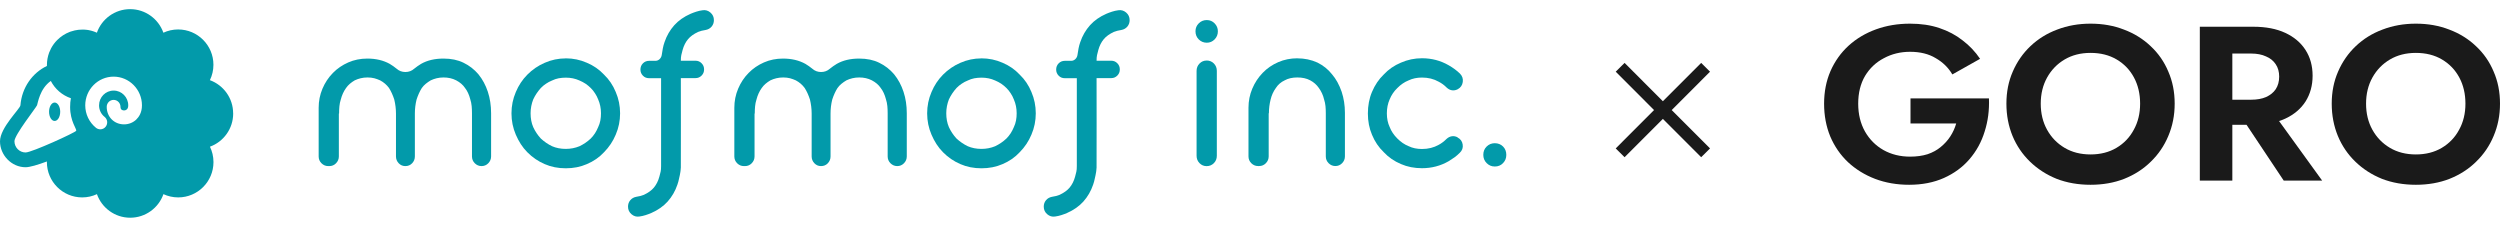 <svg width="317" height="29" viewBox="0 0 317 29" fill="none" xmlns="http://www.w3.org/2000/svg">
<path d="M6.928 15.339C7.318 15.339 7.634 14.816 7.634 14.171C7.634 13.526 7.318 13.002 6.928 13.002C6.537 13.002 6.221 13.526 6.221 14.171C6.221 14.816 6.537 15.339 6.928 15.339Z" fill="#029AAA"/>
<path d="M29.562 14.374C29.562 12.438 28.333 10.793 26.615 10.165C26.902 9.572 27.063 8.91 27.063 8.212C27.063 5.741 25.059 3.735 22.589 3.735C21.923 3.735 21.285 3.881 20.717 4.148C20.102 2.41 18.448 1.16 16.501 1.16C14.554 1.16 12.894 2.41 12.285 4.148C12.216 4.119 12.148 4.084 12.079 4.061C12.067 4.061 12.061 4.055 12.05 4.049C11.992 4.026 11.929 4.003 11.872 3.985C11.855 3.98 11.837 3.974 11.82 3.968C11.768 3.951 11.723 3.939 11.671 3.921C11.642 3.916 11.619 3.904 11.59 3.898C11.562 3.892 11.527 3.881 11.498 3.875C11.453 3.863 11.407 3.852 11.361 3.846C11.338 3.846 11.315 3.834 11.292 3.828C11.24 3.817 11.183 3.811 11.131 3.799C11.114 3.799 11.091 3.794 11.073 3.794C11.016 3.788 10.953 3.776 10.895 3.77C10.884 3.77 10.867 3.77 10.855 3.77C10.792 3.765 10.723 3.759 10.66 3.753C10.654 3.753 10.643 3.753 10.637 3.753C10.568 3.753 10.493 3.753 10.424 3.753C10.097 3.753 9.781 3.788 9.477 3.858C9.299 3.898 9.126 3.945 8.96 4.003C8.92 4.02 8.874 4.032 8.834 4.049C8.242 4.276 7.708 4.625 7.266 5.067C7.266 5.067 7.26 5.073 7.254 5.078C6.95 5.381 6.691 5.73 6.484 6.113C6.393 6.288 6.312 6.468 6.237 6.654C6.232 6.671 6.226 6.683 6.22 6.7C6.048 7.177 5.95 7.695 5.95 8.235C5.95 8.276 5.95 8.322 5.95 8.363C4.101 9.241 2.768 11.113 2.59 13.351C2.556 13.799 0 16.177 0 17.921C0 19.665 1.459 21.206 3.245 21.206C3.762 21.206 4.784 20.909 5.945 20.473C5.945 20.502 5.945 20.531 5.945 20.554C5.945 23.025 7.949 25.031 10.419 25.031C11.085 25.031 11.723 24.886 12.291 24.618C12.906 26.356 14.56 27.606 16.507 27.606C18.454 27.606 20.114 26.356 20.723 24.618C21.291 24.88 21.923 25.031 22.595 25.031C25.065 25.031 27.069 23.025 27.069 20.554C27.069 19.851 26.908 19.188 26.621 18.601C28.338 17.979 29.567 16.328 29.567 14.392L29.562 14.374ZM9.666 16.578C9.586 16.793 4.026 19.334 3.245 19.334C2.464 19.334 1.832 18.694 1.832 17.903C1.832 17.113 4.578 13.648 4.698 13.345C4.79 13.119 5.031 11.247 6.444 10.264C6.973 11.287 7.886 12.084 8.989 12.456C8.925 12.781 8.891 13.148 8.891 13.566C8.891 15.38 9.747 16.369 9.666 16.584V16.578ZM17.294 15.148C16.874 15.549 16.323 15.77 15.726 15.77C14.474 15.77 13.532 14.816 13.532 13.549C13.532 13.061 13.922 12.665 14.405 12.665C14.887 12.665 15.278 13.061 15.278 13.549C15.278 13.944 15.559 14.002 15.726 14.002C15.869 14.002 16.001 13.95 16.087 13.869C16.202 13.758 16.26 13.59 16.26 13.357C16.26 12.328 15.433 11.485 14.41 11.485C13.388 11.485 12.561 12.322 12.561 13.357C12.561 13.933 12.814 14.467 13.262 14.822C13.641 15.124 13.704 15.682 13.4 16.066C13.227 16.287 12.975 16.398 12.716 16.398C12.527 16.398 12.331 16.334 12.171 16.206C11.309 15.508 10.809 14.473 10.809 13.357C10.809 11.351 12.423 9.718 14.405 9.718C16.386 9.718 18 11.351 18 13.357C18 14.276 17.61 14.839 17.282 15.153L17.294 15.148Z" fill="#029AAA"/>
<path d="M56.24 7.427C57.211 7.427 58.055 7.602 58.773 7.956C59.508 8.311 60.14 8.799 60.674 9.433C61.185 10.066 61.582 10.799 61.858 11.636C62.133 12.473 62.271 13.38 62.271 14.369V19.834C62.271 20.171 62.15 20.456 61.915 20.7C61.674 20.944 61.392 21.06 61.059 21.06C60.726 21.06 60.445 20.938 60.203 20.7C59.962 20.456 59.847 20.171 59.847 19.834V14.369C59.847 14.055 59.836 13.747 59.807 13.45C59.778 13.154 59.721 12.863 59.629 12.584C59.48 12.008 59.261 11.532 58.968 11.159C58.71 10.77 58.337 10.444 57.837 10.183C57.36 9.939 56.826 9.822 56.24 9.822C55.93 9.822 55.637 9.857 55.373 9.921C55.109 9.985 54.856 10.072 54.615 10.189C54.397 10.316 54.19 10.462 53.995 10.619C53.799 10.776 53.633 10.956 53.483 11.165C53.225 11.572 53.007 12.055 52.823 12.613C52.674 13.206 52.605 13.805 52.605 14.398V19.834C52.605 20.171 52.49 20.456 52.26 20.7C52.03 20.944 51.743 21.06 51.393 21.06C51.06 21.06 50.784 20.938 50.554 20.7C50.325 20.456 50.21 20.171 50.21 19.834V14.398C50.21 13.805 50.135 13.206 49.991 12.613C49.808 12.055 49.589 11.572 49.331 11.165C49.038 10.758 48.659 10.433 48.199 10.189C47.958 10.078 47.711 9.991 47.459 9.921C47.2 9.857 46.919 9.822 46.603 9.822C46.287 9.822 46 9.857 45.736 9.921C45.471 9.985 45.219 10.072 44.977 10.189C44.759 10.316 44.552 10.462 44.368 10.619C44.185 10.776 44.018 10.956 43.875 11.165C43.582 11.572 43.358 12.055 43.214 12.613C43.122 12.892 43.065 13.183 43.036 13.479C43.007 13.776 42.996 14.084 42.996 14.398H42.967V19.834C42.967 20.171 42.846 20.456 42.611 20.7C42.376 20.944 42.088 21.06 41.755 21.06H41.617C41.284 21.06 41.003 20.938 40.762 20.7C40.52 20.456 40.406 20.171 40.406 19.834V13.671C40.406 12.816 40.566 12.008 40.888 11.247C41.21 10.485 41.652 9.822 42.209 9.253C42.766 8.683 43.421 8.241 44.162 7.915C44.903 7.59 45.707 7.427 46.574 7.427C47.66 7.427 48.602 7.648 49.411 8.096C49.721 8.282 50.014 8.485 50.29 8.712C50.6 8.991 50.974 9.131 51.404 9.131C51.835 9.131 52.208 8.991 52.519 8.712C52.794 8.491 53.087 8.282 53.397 8.096C54.184 7.648 55.132 7.427 56.235 7.427H56.24Z" fill="#029AAA"/>
<path d="M71.741 7.398C72.678 7.398 73.568 7.584 74.412 7.956C75.257 8.311 75.98 8.811 76.589 9.462C77.232 10.078 77.726 10.811 78.076 11.665C78.444 12.52 78.628 13.421 78.628 14.369C78.628 15.316 78.444 16.217 78.076 17.072C77.726 17.909 77.232 18.653 76.589 19.304C75.986 19.956 75.257 20.456 74.412 20.81C73.602 21.165 72.712 21.339 71.741 21.339C70.771 21.339 69.88 21.165 69.071 20.81C68.244 20.456 67.508 19.956 66.865 19.304C66.555 18.991 66.279 18.648 66.038 18.275C65.797 17.903 65.59 17.502 65.406 17.078C65.039 16.223 64.855 15.322 64.855 14.374C64.855 13.427 65.039 12.526 65.406 11.671C65.757 10.834 66.239 10.101 66.865 9.468C67.491 8.834 68.244 8.317 69.071 7.962C69.915 7.59 70.805 7.404 71.741 7.404V7.398ZM71.741 18.88C72.35 18.88 72.925 18.77 73.476 18.543C73.987 18.299 74.47 17.979 74.906 17.566C75.107 17.363 75.285 17.142 75.446 16.898C75.601 16.653 75.733 16.398 75.848 16.119C75.974 15.857 76.066 15.578 76.124 15.281C76.181 14.985 76.204 14.677 76.204 14.363C76.204 13.729 76.084 13.148 75.848 12.607C75.739 12.328 75.607 12.066 75.446 11.828C75.291 11.584 75.113 11.363 74.906 11.159C74.705 10.956 74.481 10.776 74.246 10.613C74.004 10.456 73.752 10.322 73.476 10.206C72.942 9.962 72.368 9.846 71.741 9.846C71.431 9.846 71.127 9.875 70.834 9.927C70.541 9.985 70.265 10.078 70.007 10.206C69.731 10.316 69.473 10.45 69.237 10.613C68.996 10.77 68.778 10.95 68.577 11.159C68.175 11.607 67.853 12.09 67.612 12.607C67.394 13.165 67.279 13.752 67.279 14.363C67.279 15.014 67.388 15.601 67.612 16.119C67.853 16.642 68.169 17.124 68.577 17.566C69.019 17.973 69.496 18.299 70.007 18.543C70.518 18.764 71.098 18.88 71.741 18.88Z" fill="#029AAA"/>
<path d="M90.081 1.59C89.788 1.34 89.455 1.241 89.087 1.3C88.812 1.334 88.547 1.398 88.289 1.48C88.031 1.561 87.795 1.654 87.571 1.747C86.727 2.119 86.037 2.602 85.503 3.195C84.952 3.811 84.538 4.526 84.263 5.34C84.171 5.602 84.096 5.869 84.045 6.148C83.987 6.427 83.941 6.706 83.907 6.985C83.872 7.189 83.78 7.363 83.631 7.503C83.482 7.642 83.309 7.712 83.108 7.712H82.31C82 7.712 81.736 7.817 81.523 8.032C81.311 8.247 81.207 8.509 81.207 8.828C81.207 9.125 81.311 9.381 81.523 9.596C81.73 9.811 81.988 9.915 82.299 9.915H83.826V21.054C83.826 21.351 83.809 21.589 83.769 21.764C83.734 21.938 83.677 22.159 83.602 22.421C83.453 22.961 83.223 23.415 82.913 23.787C82.62 24.141 82.195 24.444 81.644 24.705C81.368 24.816 81.046 24.903 80.679 24.955C80.369 25.014 80.116 25.153 79.921 25.386C79.725 25.618 79.633 25.891 79.633 26.205C79.633 26.595 79.783 26.915 80.076 27.165C80.369 27.415 80.702 27.513 81.069 27.455C81.345 27.42 81.609 27.356 81.868 27.275C82.126 27.194 82.362 27.101 82.586 27.008C83.43 26.636 84.119 26.153 84.653 25.56C85.205 24.944 85.618 24.229 85.894 23.415C85.986 23.153 86.061 22.886 86.112 22.607C86.17 22.328 86.239 22.089 86.273 21.81C86.308 21.607 86.296 21.601 86.331 21.24C86.348 21.049 86.331 9.904 86.331 9.904H88.203C88.496 9.904 88.749 9.799 88.961 9.584C89.174 9.369 89.277 9.113 89.277 8.817V8.788C89.277 8.491 89.174 8.235 88.961 8.02C88.749 7.805 88.496 7.7 88.203 7.7H86.331C86.331 7.404 86.348 7.166 86.388 6.991C86.422 6.817 86.48 6.596 86.555 6.334C86.704 5.794 86.933 5.34 87.244 4.968C87.537 4.613 87.962 4.311 88.513 4.049C88.789 3.939 89.11 3.852 89.478 3.799C89.788 3.741 90.041 3.602 90.236 3.369C90.431 3.137 90.523 2.863 90.523 2.55C90.523 2.16 90.374 1.84 90.081 1.59Z" fill="#029AAA"/>
<path d="M142.796 1.59C142.503 1.34 142.17 1.241 141.802 1.3C141.526 1.334 141.262 1.398 141.004 1.48C140.745 1.561 140.51 1.654 140.286 1.747C139.441 2.119 138.752 2.602 138.218 3.195C137.667 3.811 137.253 4.526 136.977 5.34C136.886 5.602 136.811 5.869 136.759 6.148C136.702 6.427 136.656 6.706 136.621 6.985C136.587 7.189 136.495 7.363 136.346 7.503C136.196 7.642 136.024 7.712 135.823 7.712H135.025C134.714 7.712 134.45 7.817 134.238 8.032C134.025 8.247 133.922 8.509 133.922 8.828C133.922 9.125 134.025 9.381 134.238 9.596C134.445 9.811 134.703 9.915 135.013 9.915H136.541V21.054C136.541 21.351 136.524 21.589 136.483 21.764C136.449 21.938 136.392 22.159 136.317 22.421C136.168 22.961 135.938 23.415 135.628 23.787C135.335 24.141 134.91 24.444 134.358 24.705C134.083 24.816 133.761 24.903 133.393 24.955C133.083 25.014 132.831 25.153 132.635 25.386C132.44 25.618 132.348 25.891 132.348 26.205C132.348 26.595 132.497 26.915 132.79 27.165C133.083 27.415 133.416 27.513 133.784 27.455C134.06 27.42 134.324 27.356 134.582 27.275C134.841 27.194 135.076 27.101 135.3 27.008C136.145 26.636 136.834 26.153 137.368 25.56C137.919 24.944 138.333 24.229 138.609 23.415C138.7 23.153 138.775 22.886 138.827 22.607C138.884 22.328 138.953 22.089 138.988 21.81C139.022 21.607 139.011 21.601 139.045 21.24C139.062 21.049 139.045 9.904 139.045 9.904H140.917C141.21 9.904 141.463 9.799 141.676 9.584C141.888 9.369 141.991 9.113 141.991 8.817V8.788C141.991 8.491 141.888 8.235 141.676 8.02C141.463 7.805 141.21 7.7 140.917 7.7H139.045C139.045 7.404 139.062 7.166 139.103 6.991C139.137 6.817 139.194 6.596 139.269 6.334C139.418 5.794 139.648 5.34 139.958 4.968C140.251 4.613 140.676 4.311 141.228 4.049C141.503 3.939 141.825 3.852 142.193 3.799C142.503 3.741 142.755 3.602 142.951 3.369C143.146 3.137 143.238 2.863 143.238 2.55C143.238 2.16 143.088 1.84 142.796 1.59Z" fill="#029AAA"/>
<path d="M108.949 7.427C109.919 7.427 110.764 7.602 111.482 7.956C112.217 8.311 112.849 8.799 113.383 9.433C113.894 10.066 114.29 10.799 114.566 11.636C114.842 12.473 114.98 13.38 114.98 14.369V19.834C114.98 20.171 114.859 20.456 114.623 20.7C114.382 20.944 114.101 21.06 113.768 21.06C113.435 21.06 113.153 20.938 112.912 20.7C112.671 20.456 112.556 20.171 112.556 19.834V14.369C112.556 14.055 112.544 13.747 112.516 13.45C112.487 13.154 112.429 12.863 112.337 12.584C112.188 12.008 111.97 11.532 111.677 11.159C111.419 10.77 111.045 10.444 110.546 10.183C110.069 9.939 109.535 9.822 108.949 9.822C108.639 9.822 108.346 9.857 108.082 9.921C107.817 9.985 107.565 10.072 107.323 10.189C107.105 10.316 106.898 10.462 106.703 10.619C106.508 10.776 106.341 10.956 106.192 11.165C105.934 11.572 105.715 12.055 105.531 12.613C105.382 13.206 105.313 13.805 105.313 14.398V19.834C105.313 20.171 105.198 20.456 104.969 20.7C104.739 20.944 104.452 21.06 104.101 21.06C103.768 21.06 103.493 20.938 103.263 20.7C103.033 20.456 102.918 20.171 102.918 19.834V14.398C102.918 13.805 102.843 13.206 102.7 12.613C102.516 12.055 102.298 11.572 102.039 11.165C101.746 10.758 101.367 10.433 100.908 10.189C100.667 10.078 100.42 9.991 100.167 9.921C99.909 9.857 99.627 9.822 99.311 9.822C98.995 9.822 98.708 9.857 98.444 9.921C98.18 9.985 97.927 10.072 97.686 10.189C97.468 10.316 97.261 10.462 97.077 10.619C96.893 10.776 96.727 10.956 96.583 11.165C96.29 11.572 96.066 12.055 95.923 12.613C95.831 12.892 95.773 13.183 95.745 13.479C95.716 13.776 95.704 14.084 95.704 14.398H95.676V19.834C95.676 20.171 95.555 20.456 95.32 20.7C95.084 20.944 94.797 21.06 94.464 21.06H94.326C93.993 21.06 93.711 20.938 93.47 20.7C93.229 20.456 93.114 20.171 93.114 19.834V13.671C93.114 12.816 93.275 12.008 93.597 11.247C93.918 10.485 94.36 9.822 94.918 9.253C95.475 8.683 96.129 8.241 96.87 7.915C97.611 7.59 98.415 7.427 99.282 7.427C100.368 7.427 101.31 7.648 102.12 8.096C102.43 8.282 102.723 8.485 102.999 8.712C103.309 8.991 103.682 9.131 104.113 9.131C104.544 9.131 104.917 8.991 105.227 8.712C105.503 8.491 105.796 8.282 106.106 8.096C106.893 7.648 107.84 7.427 108.943 7.427H108.949Z" fill="#029AAA"/>
<path d="M124.45 7.398C125.386 7.398 126.276 7.584 127.121 7.956C127.965 8.311 128.689 8.811 129.297 9.462C129.941 10.078 130.435 10.811 130.785 11.665C131.153 12.52 131.336 13.421 131.336 14.369C131.336 15.316 131.153 16.217 130.785 17.072C130.435 17.909 129.941 18.653 129.297 19.304C128.694 19.956 127.965 20.456 127.121 20.81C126.311 21.165 125.421 21.339 124.45 21.339C123.479 21.339 122.589 21.165 121.779 20.81C120.952 20.456 120.217 19.956 119.574 19.304C119.264 18.991 118.988 18.648 118.747 18.275C118.505 17.903 118.299 17.502 118.115 17.078C117.747 16.223 117.563 15.322 117.563 14.374C117.563 13.427 117.747 12.526 118.115 11.671C118.465 10.834 118.948 10.101 119.574 9.468C120.2 8.834 120.952 8.317 121.779 7.962C122.623 7.59 123.514 7.404 124.45 7.404V7.398ZM124.45 18.88C125.053 18.88 125.633 18.77 126.184 18.543C126.696 18.299 127.178 17.979 127.615 17.566C127.816 17.363 127.994 17.142 128.154 16.898C128.31 16.653 128.442 16.398 128.557 16.119C128.683 15.857 128.775 15.578 128.832 15.281C128.89 14.985 128.913 14.677 128.913 14.363C128.913 13.729 128.792 13.148 128.557 12.607C128.447 12.328 128.315 12.066 128.154 11.828C127.999 11.584 127.821 11.363 127.615 11.159C127.414 10.956 127.19 10.776 126.954 10.613C126.713 10.456 126.46 10.322 126.184 10.206C125.65 9.962 125.076 9.846 124.45 9.846C124.14 9.846 123.835 9.875 123.542 9.927C123.25 9.985 122.974 10.078 122.715 10.206C122.44 10.316 122.181 10.45 121.946 10.613C121.705 10.77 121.486 10.95 121.285 11.159C120.883 11.607 120.562 12.09 120.32 12.607C120.102 13.165 119.987 13.752 119.987 14.363C119.987 15.014 120.096 15.601 120.32 16.119C120.562 16.642 120.877 17.124 121.285 17.566C121.728 17.973 122.204 18.299 122.715 18.543C123.227 18.764 123.807 18.88 124.45 18.88Z" fill="#029AAA"/>
<path d="M154.426 3.968C154.426 4.375 154.288 4.718 154.012 4.997C153.736 5.276 153.409 5.416 153.019 5.416C152.628 5.416 152.278 5.276 152.002 4.997C151.726 4.718 151.588 4.375 151.588 3.968C151.588 3.561 151.726 3.241 152.002 2.962C152.278 2.683 152.616 2.544 153.019 2.544C153.421 2.544 153.736 2.683 154.012 2.962C154.288 3.241 154.426 3.578 154.426 3.968ZM152.996 7.677C152.645 7.677 152.347 7.805 152.1 8.055C151.853 8.305 151.726 8.619 151.726 8.991V19.752C151.726 20.124 151.853 20.432 152.1 20.688C152.347 20.938 152.645 21.066 152.996 21.066C153.363 21.066 153.668 20.938 153.92 20.688C154.167 20.438 154.294 20.124 154.294 19.752V8.985C154.294 8.613 154.167 8.305 153.92 8.049C153.673 7.799 153.363 7.671 152.996 7.671V7.677Z" fill="#029AAA"/>
<path d="M164.505 7.398C165.407 7.398 166.251 7.572 167.038 7.927C167.79 8.299 168.416 8.799 168.91 9.433C169.404 10.008 169.812 10.741 170.122 11.636C170.398 12.473 170.536 13.363 170.536 14.31V19.828C170.536 20.165 170.415 20.45 170.179 20.694C169.938 20.938 169.657 21.054 169.324 21.054C168.991 21.054 168.709 20.932 168.468 20.694C168.227 20.45 168.112 20.165 168.112 19.828V14.363C168.112 14.049 168.1 13.747 168.072 13.456C168.043 13.165 167.985 12.886 167.894 12.607C167.767 12.066 167.543 11.584 167.233 11.159C166.957 10.753 166.59 10.427 166.13 10.183C165.671 9.939 165.131 9.822 164.505 9.822C163.879 9.822 163.327 9.944 162.908 10.183C162.431 10.404 162.052 10.729 161.777 11.159C161.467 11.59 161.243 12.072 161.116 12.607C160.967 13.2 160.898 13.787 160.898 14.363H160.869V19.828C160.869 20.165 160.749 20.45 160.513 20.694C160.272 20.938 159.99 21.054 159.657 21.054H159.519C159.186 21.054 158.905 20.932 158.664 20.694C158.422 20.45 158.308 20.165 158.308 19.828V13.665C158.308 12.811 158.468 12.002 158.79 11.241C159.112 10.479 159.554 9.811 160.111 9.235C160.668 8.66 161.329 8.206 162.081 7.881C162.833 7.555 163.643 7.392 164.505 7.392V7.398Z" fill="#029AAA"/>
<path d="M184.819 17.432C185.187 17.619 185.405 17.915 185.468 18.322C185.532 18.729 185.411 19.084 185.095 19.38C184.894 19.584 184.67 19.775 184.435 19.95C184.193 20.124 183.946 20.287 183.694 20.438C182.666 21.031 181.534 21.328 180.305 21.328C179.334 21.328 178.444 21.153 177.634 20.799C176.79 20.444 176.066 19.944 175.457 19.293C174.814 18.677 174.32 17.944 173.97 17.089C173.62 16.27 173.447 15.369 173.447 14.386C173.447 13.404 173.62 12.473 173.97 11.654C174.338 10.782 174.831 10.049 175.457 9.45C176.061 8.799 176.79 8.299 177.634 7.945C178.479 7.572 179.369 7.386 180.305 7.386C181.534 7.386 182.666 7.683 183.694 8.276C184.245 8.59 184.722 8.944 185.124 9.334C185.417 9.63 185.537 9.985 185.48 10.392C185.422 10.799 185.216 11.107 184.848 11.311C184.607 11.438 184.366 11.485 184.119 11.45C183.872 11.415 183.648 11.299 183.447 11.113C183.137 10.799 182.798 10.549 182.43 10.363C181.804 10.008 181.098 9.834 180.311 9.834C179.667 9.834 179.099 9.956 178.605 10.194C178.094 10.398 177.611 10.723 177.175 11.171C176.75 11.578 176.434 12.055 176.21 12.595C175.969 13.136 175.854 13.729 175.854 14.38C175.854 15.031 175.974 15.607 176.21 16.107C176.411 16.63 176.733 17.113 177.175 17.555C177.617 18.002 178.094 18.328 178.605 18.531C179.099 18.775 179.667 18.892 180.311 18.892C181.098 18.892 181.804 18.717 182.43 18.363C182.78 18.177 183.108 17.927 183.424 17.613C183.625 17.427 183.849 17.316 184.096 17.276C184.343 17.241 184.59 17.287 184.825 17.415L184.819 17.432Z" fill="#029AAA"/>
<path d="M188.083 19.636C188.083 19.206 188.226 18.857 188.508 18.578C188.795 18.299 189.134 18.159 189.542 18.159C189.949 18.159 190.311 18.299 190.587 18.578C190.863 18.857 191 19.212 191 19.636C191 20.06 190.863 20.392 190.587 20.682C190.311 20.973 189.961 21.113 189.542 21.113C189.122 21.113 188.795 20.967 188.508 20.682C188.221 20.392 188.083 20.049 188.083 19.636Z" fill="#029AAA"/>
<path d="M300.017 13.145C300.017 14.39 300.286 15.496 300.824 16.462C301.363 17.428 302.103 18.19 303.045 18.747C303.987 19.305 305.082 19.583 306.332 19.583C307.581 19.583 308.677 19.305 309.619 18.747C310.56 18.19 311.291 17.428 311.81 16.462C312.348 15.496 312.617 14.39 312.617 13.145C312.617 11.9 312.358 10.795 311.839 9.828C311.32 8.862 310.589 8.1 309.647 7.543C308.706 6.986 307.6 6.707 306.332 6.707C305.082 6.707 303.987 6.986 303.045 7.543C302.103 8.1 301.363 8.862 300.824 9.828C300.286 10.795 300.017 11.9 300.017 13.145ZM295.663 13.145C295.663 11.659 295.932 10.302 296.471 9.076C297.009 7.831 297.759 6.753 298.72 5.843C299.681 4.932 300.805 4.236 302.093 3.753C303.4 3.251 304.813 3 306.332 3C307.869 3 309.282 3.251 310.57 3.753C311.858 4.236 312.982 4.932 313.944 5.843C314.924 6.753 315.674 7.831 316.193 9.076C316.731 10.302 317 11.659 317 13.145C317 14.613 316.731 15.979 316.193 17.242C315.674 18.487 314.934 19.574 313.972 20.503C313.031 21.432 311.906 22.157 310.599 22.677C309.311 23.179 307.889 23.43 306.332 23.43C304.775 23.43 303.343 23.179 302.035 22.677C300.748 22.157 299.623 21.432 298.662 20.503C297.701 19.574 296.961 18.487 296.442 17.242C295.923 15.979 295.663 14.613 295.663 13.145Z" fill="#1A1A1A"/>
<path d="M283.521 13.814H287.875L294.449 22.9H289.576L283.521 13.814ZM278.937 3.39H283.06V22.9H278.937V3.39ZM281.445 6.79V3.39H285.713C287.308 3.39 288.663 3.65 289.778 4.171C290.893 4.691 291.748 5.415 292.344 6.345C292.94 7.274 293.238 8.361 293.238 9.605C293.238 10.832 292.94 11.919 292.344 12.866C291.748 13.795 290.893 14.52 289.778 15.04C288.663 15.561 287.308 15.821 285.713 15.821H281.445V12.643H285.453C286.184 12.643 286.808 12.532 287.327 12.309C287.865 12.067 288.279 11.733 288.567 11.306C288.855 10.86 289 10.33 289 9.717C289 9.104 288.855 8.584 288.567 8.156C288.279 7.71 287.865 7.376 287.327 7.153C286.808 6.911 286.184 6.79 285.453 6.79H281.445Z" fill="#1A1A1A"/>
<path d="M258.766 13.145C258.766 14.39 259.036 15.496 259.574 16.462C260.112 17.428 260.852 18.19 261.794 18.747C262.736 19.305 263.831 19.583 265.081 19.583C266.33 19.583 267.426 19.305 268.368 18.747C269.31 18.19 270.04 17.428 270.559 16.462C271.097 15.496 271.367 14.39 271.367 13.145C271.367 11.9 271.107 10.795 270.588 9.828C270.069 8.862 269.339 8.1 268.397 7.543C267.455 6.986 266.35 6.707 265.081 6.707C263.831 6.707 262.736 6.986 261.794 7.543C260.852 8.1 260.112 8.862 259.574 9.828C259.036 10.795 258.766 11.9 258.766 13.145ZM254.413 13.145C254.413 11.659 254.682 10.302 255.22 9.076C255.758 7.831 256.508 6.753 257.469 5.843C258.43 4.932 259.555 4.236 260.842 3.753C262.15 3.251 263.562 3 265.081 3C266.619 3 268.031 3.251 269.319 3.753C270.607 4.236 271.732 4.932 272.693 5.843C273.673 6.753 274.423 7.831 274.942 9.076C275.48 10.302 275.749 11.659 275.749 13.145C275.749 14.613 275.48 15.979 274.942 17.242C274.423 18.487 273.683 19.574 272.722 20.503C271.78 21.432 270.655 22.157 269.348 22.677C268.06 23.179 266.638 23.43 265.081 23.43C263.524 23.43 262.092 23.179 260.785 22.677C259.497 22.157 258.372 21.432 257.411 20.503C256.45 19.574 255.71 18.487 255.191 17.242C254.672 15.979 254.413 14.613 254.413 13.145Z" fill="#1A1A1A"/>
<path d="M242.252 15.653V12.476H252.199C252.257 13.963 252.075 15.366 251.652 16.685C251.248 18.004 250.604 19.175 249.72 20.197C248.855 21.2 247.778 21.989 246.491 22.566C245.203 23.142 243.732 23.43 242.079 23.43C240.522 23.43 239.08 23.179 237.754 22.677C236.447 22.175 235.303 21.469 234.323 20.559C233.362 19.648 232.612 18.561 232.074 17.298C231.555 16.034 231.295 14.65 231.295 13.145C231.295 11.64 231.565 10.265 232.103 9.02C232.66 7.757 233.429 6.679 234.409 5.787C235.39 4.895 236.543 4.208 237.869 3.725C239.196 3.242 240.637 3 242.194 3C243.578 3 244.818 3.186 245.914 3.557C247.029 3.929 248.009 4.449 248.855 5.118C249.72 5.769 250.46 6.549 251.075 7.459L247.557 9.438C247.058 8.584 246.356 7.896 245.453 7.376C244.568 6.837 243.482 6.568 242.194 6.568C240.983 6.568 239.878 6.837 238.879 7.376C237.879 7.896 237.081 8.649 236.485 9.633C235.909 10.618 235.62 11.789 235.62 13.145C235.62 14.483 235.909 15.663 236.485 16.685C237.062 17.688 237.841 18.468 238.821 19.026C239.82 19.583 240.945 19.862 242.194 19.862C243.021 19.862 243.761 19.76 244.415 19.555C245.068 19.332 245.626 19.026 246.087 18.636C246.567 18.245 246.971 17.8 247.298 17.298C247.625 16.796 247.875 16.248 248.048 15.653H242.252Z" fill="#1A1A1A"/>
<path d="M215.708 19.935L204.873 9.091L205.997 7.976L216.832 18.82L215.708 19.935ZM205.997 19.935L204.873 18.82L215.708 7.976L216.832 9.091L205.997 19.935Z" fill="#1A1A1A"/>
</svg>
